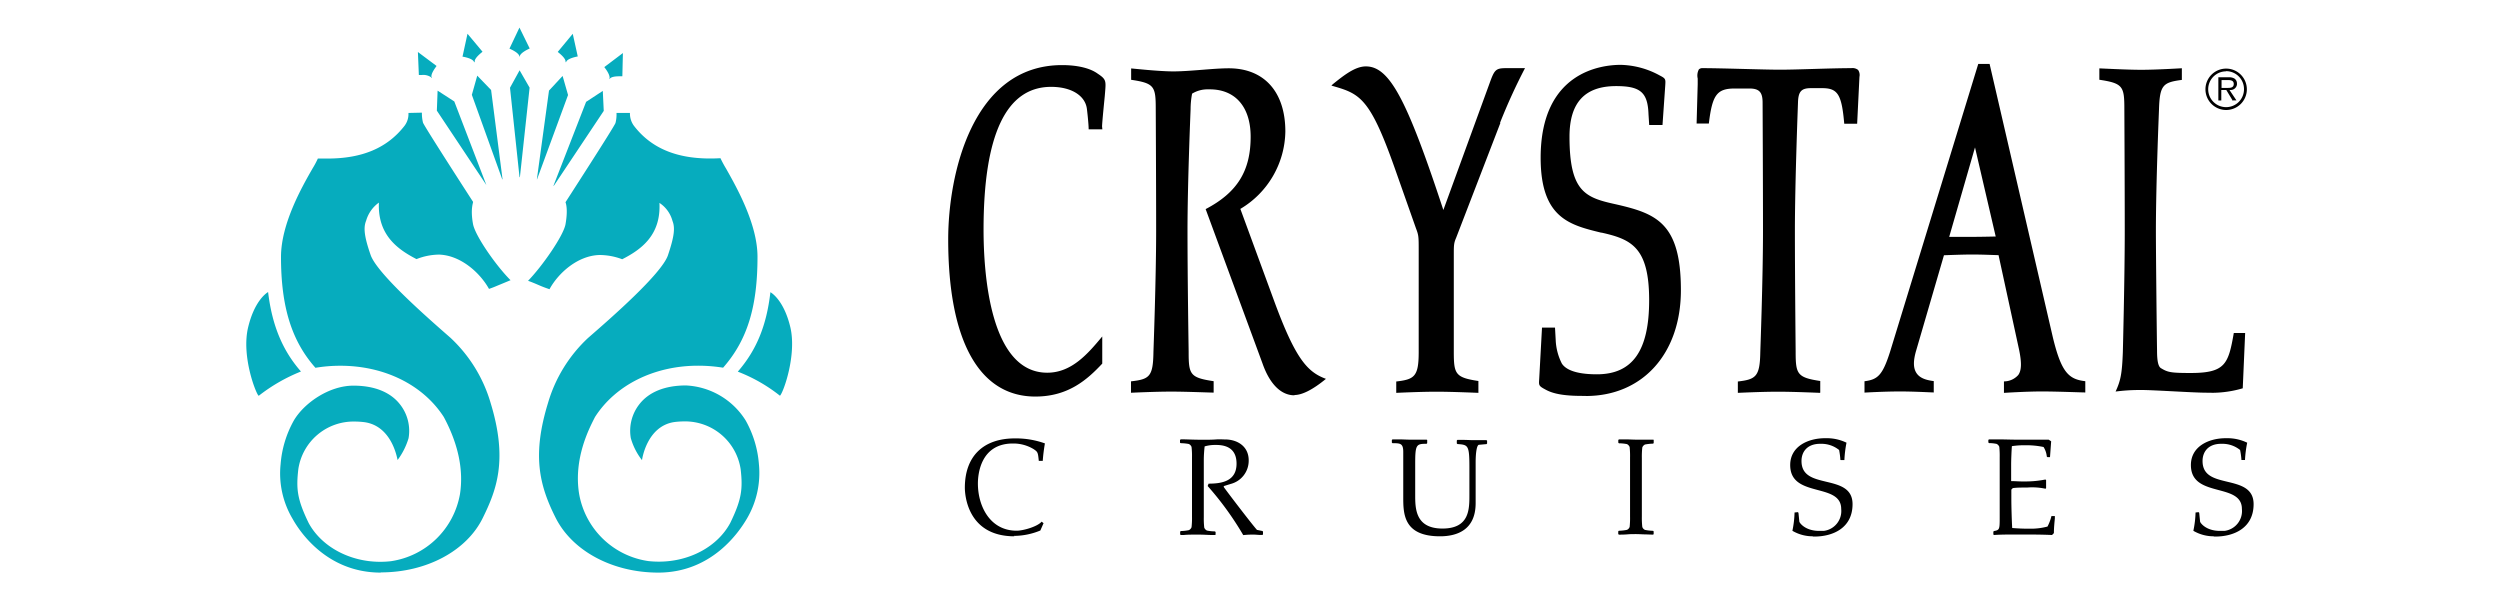 <svg xmlns="http://www.w3.org/2000/svg" viewBox="0 0 500 120"><defs><style>.a{fill:#06acbe;}.b{fill:none;}</style></defs><title>crystal-cruises-logo</title><path d="M288,107.26c-7.35,0-7.35-4.56-7.35-7.89l0-9c0-1.73-.63-1.73-2.15-1.73l-0.13-.12V88l0.12-.12c0.52,0,1,0,1.52,0,0.65,0,1.3.05,1.94,0.05s1.13,0,1.7,0,1.13,0,1.68,0L285.44,88v0.63l-0.12.13c-2.06,0-2.28.14-2.28,4v6.2c0,2.69,0,6.75,5.45,6.75s5.39-3.93,5.39-6.79v-5.5c0-4.43-.27-4.45-2.39-4.61l-0.13-.12V88.1l0.12-.12c0.47,0,1,0,1.43,0s1.18,0.05,1.69.05,0.9,0,1.35,0,0.89,0,1.34,0l0.13,0.11v0.56l-0.12.13c-0.21,0-1.27.12-1.5,0.12-0.49.06-.67,1.87-0.67,3.54v8.12C295.14,106.09,291.26,107.26,288,107.26Zm154.73,0a8,8,0,0,1-4.06-1.1,19.73,19.73,0,0,0,.44-3.66l0.6-.07,0.13,0.12,0.18,1.78c0,0.15,1.06,1.85,4,1.85l0.41,0,0.44,0a4,4,0,0,0,3.51-4.39c0-2.53-2.27-3.14-4.67-3.78-2.72-.73-5.53-1.48-5.53-5,0-3.71,3.53-5.37,7-5.37h0.33a9.09,9.09,0,0,1,3.93.9A22.74,22.74,0,0,0,449,92l-0.6,0L448.29,92a15.56,15.56,0,0,0-.27-2,5.59,5.59,0,0,0-3.51-1.24h-0.26c-2.76,0-3.74,1.77-3.74,3.43,0,3,2.43,3.55,5,4.17s5.21,1.27,5.21,4.47c0,4.78-3.95,6.48-7.64,6.48h-0.32Zm-80.19,0a8,8,0,0,1-4.06-1.1,20.28,20.28,0,0,0,.43-3.66l0.65-.07,0.13,0.12,0.18,1.78c0,0.15,1.06,1.85,4,1.85l0.42,0,0.44,0a4,4,0,0,0,3.51-4.39c0-2.53-2.27-3.14-4.67-3.78-2.72-.73-5.53-1.48-5.53-5,0-3.71,3.53-5.37,7-5.37h0.34a9,9,0,0,1,3.92.9,22.74,22.74,0,0,0-.42,3.47l-0.68,0L368.08,92a15.07,15.07,0,0,0-.26-2,5.6,5.6,0,0,0-3.51-1.24h-0.26c-2.77,0-3.75,1.77-3.75,3.43,0,3,2.43,3.55,5,4.17s5.21,1.27,5.21,4.47c0,4.78-3.94,6.48-7.63,6.48h-0.32Zm-159.65,0c-9.64,0-9.92-8.71-9.92-9.71,0-6.27,3.66-9.87,10-9.87h0.22a17.13,17.13,0,0,1,5.79,1c-0.2,1.17-.35,2.34-0.43,3.5l-0.79,0c-0.18-1.71-.18-1.78-1.06-2.37a7.83,7.83,0,0,0-4-1.11h-0.12c-6.47,0-7,6.15-7,8,0,4.55,2.43,9.44,7.75,9.44,1.34,0,4.19-.83,5-1.81l0.38,0.31-0.64,1.46a14,14,0,0,1-5.28,1.08h0ZM243,107l-0.66,0c-0.63,0-1.59-.08-2.74-0.08s-2.18,0-2.82.08l-0.62,0-0.13-.11v-0.55l0.12-.13a8.93,8.93,0,0,0,1.62-.18,1.06,1.06,0,0,0,.54-0.59,16.1,16.1,0,0,0,.09-2.09l0-11.86a15.92,15.92,0,0,0-.09-2.1,1.08,1.08,0,0,0-.54-0.59,8.81,8.81,0,0,0-1.6-.16L236,88.55V88l0.14-.13h0.52c0.69,0,2,.08,4,0.08,0.8,0,1.68,0,2.5-.06s1.36,0,1.86,0c2.35,0,4.72,1.29,4.72,4.19a4.8,4.8,0,0,1-3.57,4.7l-1.36.42-0.09.16c0.91,1.28,5.89,7.79,6.68,8.62l1.09,0.22,0.11,0.12v0.55l-0.11.12h-0.07l-0.34,0c-0.36,0-.89-0.07-1.43-0.07h-0.15a16.84,16.84,0,0,0-1.85.1,61.85,61.85,0,0,0-7.12-9.82l0.19-.47c2.62,0,5.59-.47,5.59-4,0-2.48-1.37-3.74-4.08-3.74h-0.3a7.24,7.24,0,0,0-2,.29,24.56,24.56,0,0,0-.17,2.59v11.55a16,16,0,0,0,.09,2.1,1.08,1.08,0,0,0,.54.59,8.14,8.14,0,0,0,1.6.17l0.13,0.12v0.55L243,107h0Zm167.39,0c-2.12-.1-4.32-0.1-6.45-0.1s-3.81,0-5.15.1l-0.12-.11v-0.55l0.11-.13c1.16-.2,1.16-0.35,1.16-2.86l0-11.88a17.85,17.85,0,0,0-.08-2.1,1.08,1.08,0,0,0-.54-0.59,7.34,7.34,0,0,0-1.5-.16l-0.15-.12V88l0.11-.12c0.76,0,1.51,0,2.26,0,1,0,2.09.05,3.15,0.05s2.18,0,3.27,0,2.18,0,3.27,0l0.5,0.33L410,91.43l-0.51,0-0.13-.12a4.29,4.29,0,0,0-.65-1.91,16.57,16.57,0,0,0-3.36-.35h-0.58a16.39,16.39,0,0,0-2.39.18c-0.07.79-.15,2.73-0.15,3.69,0,0.56,0,1.11,0,1.66s0,1.09,0,1.64c0.69,0,1.43.07,2.15,0.07h0.71a20.28,20.28,0,0,0,4-.39l0.13,0.12v1.6l-0.11.13a12.64,12.64,0,0,0-3.68-.24h-0.35c-0.84,0-1.69,0-2.52.11l-0.29.3c0,0.22,0,.48,0,0.73,0,0.41,0,.83,0,1.25,0,1.32.08,4.21,0.17,5.7,1.08,0.09,2.19.14,3.29,0.14h0.5a12.8,12.8,0,0,0,3.27-.43,9.25,9.25,0,0,0,.79-2.1l0.68,0v0.47c-0.07.75-.19,1.87-0.19,2.94l-0.35.36h0Zm-79.76-.07-1.49-.05c-0.64,0-1.27-.06-1.92-0.06s-1.15,0-1.72.05-1.15.06-1.72,0.06l-0.13-.12v-0.54l0.12-.12a8.94,8.94,0,0,0,1.62-.18,1,1,0,0,0,.54-0.59,16.88,16.88,0,0,0,.08-2.09V91.51a16.76,16.76,0,0,0-.08-2.1,1.1,1.1,0,0,0-.54-0.59,8.71,8.71,0,0,0-1.6-.16l-0.13-.12V88l0.12-.12c0.52,0,1,0,1.5,0,0.65,0,1.3.05,2,.05s1.14,0,1.7,0,1.13,0,1.71,0L330.74,88V88.6l-0.11.13a9.66,9.66,0,0,0-1.63.17,1.1,1.1,0,0,0-.54.59,16.62,16.62,0,0,0-.09,2.09v11.71a16.33,16.33,0,0,0,.09,2.1,1,1,0,0,0,.54.59,8.54,8.54,0,0,0,1.61.18l0.12,0.11v0.54l-0.11.13h0Z"/><path d="M207.07,79.31c-11.24,0-17.43-11.17-17.43-31.44,0-12.94,4.8-34.85,22.77-34.85,3.09,0,5.62.61,7.14,1.72,1.68,1.11,1.65,1.45,1.47,3.65l-0.07.86c0,0.05-.54,5.27-0.54,6.11l0-.1,0.06,0.61-2.74,0c0-1.17-.33-3.94-0.34-4-0.29-2.74-3.11-4.5-7.17-4.5-9,0-13.51,9.61-13.51,28.57,0,8.6,1.24,28.6,12.74,28.6,4.91,0,8.17-3.85,11-7.25l0,5.43C217.43,75.95,213.63,79.31,207.07,79.31Zm110.06-.13h-0.65c-3.5,0-5.69-.37-7.24-1.19s-1.48-.89-1.4-2.2l0.56-10.27,2.6,0L311.14,68a11.4,11.4,0,0,0,1.23,4.71c0.64,1,2.37,2.15,7,2.15,7.14,0,10.46-4.71,10.46-14.82,0-10.61-3.59-12.18-9.5-13.51l-0.11,0C314,45,308.13,43.65,308.13,31.55c0-17.24,12.22-18.58,16-18.58a16.94,16.94,0,0,1,7.83,2.13c1.18,0.61,1.17.72,1.09,2L332.5,25l-2.66,0-0.14-2.16c-0.15-4.36-1.61-5.62-6.47-5.62-6.28,0-9.33,3.31-9.33,10.11,0,11,3.15,12.19,9.18,13.51,8.12,1.85,13.1,3.67,13.1,17.2,0,12.66-7.65,21.16-19,21.16Zm-58.25-.12c-2.68,0-4.94-2.26-6.38-6.37L241.13,41.82c6.31-3.3,9-7.62,9-14.47,0-5.94-3.05-9.48-8.17-9.48l-0.47,0a5.89,5.89,0,0,0-3.07.86,16.51,16.51,0,0,0-.3,3.08c0,0.15-.62,14.74-0.62,24.38,0,9.47.23,24.05,0.23,24.2,0,4.52.28,5.14,5,5.85l0,2.28h-0.06c-0.59,0-5.5-.2-8.4-0.2-3.23,0-8,.23-8.07.23l0-2.28c3.7-.42,4.42-0.93,4.49-5.88,0-.15.54-14.63,0.54-24.2s-0.08-24.38-.08-24.38c0-4.54-.27-5.16-4.92-5.85l0-2.27h0c0.26,0,5.45.59,8.45,0.59,1.66,0,3.74-.16,5.75-0.32s3.85-.3,5.32-0.3c7.09,0,11.32,4.72,11.32,12.64a18.31,18.31,0,0,1-9,15.48L254.76,60c4.32,11.8,6.71,14.4,10.43,15.77C262.49,78,260.37,79,258.92,79ZM364,78.57c-0.05,0-5.29-.23-8.36-0.23-3.32,0-8,.23-8.07.23l0-2.27c3.63-.42,4.41-1,4.49-5.88,0-.15.54-14.62,0.54-24.2s-0.08-25.69-.08-25.69c0-2.12-.68-2.83-2.68-2.83H347c-3.61,0-4.54,1.24-5.23,7l-2.45,0,0.22-7.87c0-.41,0-0.79,0-1.13a2.61,2.61,0,0,1,.23-1.81,1,1,0,0,1,.77-0.26c1.87,0,5.06.08,8.15,0.16s5.75,0.15,7.32.15,4.08-.07,6.73-0.15,5.63-.16,7.51-0.16a1.81,1.81,0,0,1,1.37.36,1.78,1.78,0,0,1,.27,1.38l-0.46,9.38-2.58,0c-0.51-5.86-1.29-7.12-4.42-7.12h-2.24c-1.91,0-2.52.66-2.59,2.83,0,0.16-.62,16.05-0.62,25.69,0,9.47.15,24.05,0.15,24.2,0,4.47.3,5.15,4.92,5.85l0,2.31Zm-68.32,0c-0.05,0-5.29-.23-8.36-0.23-3.3,0-8,.23-8.07.23l0-2.27c3.64-.42,4.49-1,4.49-5.88V50.16c0-2.79,0-3.08-.54-4.48l-4.32-12.25c-5-14.11-7-14.71-12.6-16.31l0.27-.27c2.19-1.76,4.46-3.57,6.62-3.57,4.7,0,8.17,6.44,15.5,28.72l9.21-25.25c1-2.77,1.21-3.12,3.36-3.12H305a115.13,115.13,0,0,0-5,10.95l0.08,0-8.86,23c-0.46,1.06-.46,1.52-0.46,3.47v19.3c0,4.46.3,5.15,4.92,5.85l0,2.27Zm105.11,0V76.28A3.83,3.83,0,0,0,403.65,75c0.66-.91.71-2.44,0.16-5.09l-4.1-18.88h0c-0.37,0-3.27-.13-5.27-0.13s-5.61.15-5.65,0.15l-5.54,19c-0.62,2.08-.61,3.5,0,4.49S385,76,386.75,76.22l0,2.27h0c-0.42,0-3.84-.2-6.73-0.2-3.21,0-7.08.23-7.12,0.23l0-2.27c2.62-.34,3.6-1.15,5.11-5.89l17.64-57.57,2.27,0,12.66,54.72c1.7,7,3.17,8.35,6.48,8.73l0,2.25H417c-0.61,0-5.66-.2-8.56-0.2-3.21,0-7.54.28-7.58,0.28ZM390.18,47.37c0.84,0,3.07,0,4.47,0,1.77,0,4.49-.07,4.49-0.07L395,29.48l-5.16,17.89h0.34Zm52.11,31.17-0.92,0c-1.49,0-4.31-.15-7-0.29-2.51-.13-4.89-0.25-6-0.25h-0.45a37.24,37.24,0,0,0-4.8.31c1-2.19,1.29-3.51,1.45-7.93,0-.14.38-14.63,0.38-24.2s-0.08-24.38-.08-24.38c0-4.53-.28-5.14-5-5.85l0-2.27h0c0.45,0,5.36.28,8.43,0.28s8-.31,8.07-0.31l0,2.33c-3.75.5-4.42,1-4.57,5.88,0,0.15-.62,14.74-0.62,24.38,0,4.18.16,19.39,0.23,23.9,0,2.15.26,3.24,0.84,3.53,1.3,0.78,1.9.93,5.87,0.93,6.94,0,7.56-1.79,8.64-8l2.27,0-0.48,11.06a21.92,21.92,0,0,1-6.23.9h0ZM445.22,22a4.14,4.14,0,1,1,4.15-4.13A4.14,4.14,0,0,1,445.22,22h0Zm0-7.73a3.58,3.58,0,1,0,3.58,3.58A3.59,3.59,0,0,0,445.24,14.23Zm1.36,5.92L445.26,18h-1l0,2.09-0.59,0,0-4.64,2.18,0a2.13,2.13,0,0,1,1,.24,1.15,1.15,0,0,1,.54,1,1.3,1.3,0,0,1,0,.23A1.27,1.27,0,0,1,446.11,18l-0.21,0,1.39,2.08,0,0H446.6Zm-2.27-2.61,0.86,0h0.44c0.59,0,1.14-.1,1.14-0.79s-0.59-.78-1.16-0.78h-1.28v1.59Z"/><path class="a" d="M131.65,114.52c-9.1,0-17.15-4.29-20.5-10.92s-4.73-12.63-1.55-23a28.86,28.86,0,0,1,8-13l0.38-.33c3.93-3.42,14.35-12.49,15.61-16.22s1.46-5.47.91-6.85a6.25,6.25,0,0,0-2.61-3.62c0.32,6.42-3.59,9.3-7.45,11.27A12.85,12.85,0,0,0,119.9,51c-4.39.12-8.25,3.63-10,6.84a24.1,24.1,0,0,1-2.29-.88c-0.7-.3-1.35-0.57-2-0.8,2.84-2.91,7.07-9,7.49-11.3,0.57-3.19,0-4.4,0-4.41,0.1-.18,9.75-15.09,10-15.86a6.71,6.71,0,0,0,.2-2l2.69,0a4.13,4.13,0,0,0,.76,2.52c3.37,4.43,8.37,6.59,15.28,6.59q1,0,2.06-.06a23.78,23.78,0,0,0,1.14,2.11c2,3.56,6.27,11,6.27,17.61,0,10.06-2.06,16.69-6.88,22.18a31.46,31.46,0,0,0-5-.4C130.83,73.14,123.1,77,119,83.4l-0.18.35c-1,2-4.13,8-3,15a16.43,16.43,0,0,0,13.81,13.46,18.63,18.63,0,0,0,2.14.12c6.14,0,11.75-3,14.29-7.76,2.28-4.69,2.52-6.79,2.07-10.73a11.24,11.24,0,0,0-11.27-9.56,16.45,16.45,0,0,0-2,.13c-5.55.83-6.45,7.55-6.46,7.62a12.92,12.92,0,0,1-2.24-4.41,8.61,8.61,0,0,1,1.72-6.78c1.91-2.45,5.13-3.75,9.31-3.75a14.91,14.91,0,0,1,11.94,7,21.17,21.17,0,0,1,2.65,8.7,18,18,0,0,1-2.39,10.92C147.88,106.29,142.44,114.52,131.65,114.52Zm-55.5,0c-10.81,0-16.23-8.23-17.63-10.75a17.79,17.79,0,0,1-2.4-10.92,21.25,21.25,0,0,1,2.63-8.72c2-3.45,7-7,11.94-7,4.19,0,7.42,1.3,9.33,3.77a8.55,8.55,0,0,1,1.69,6.75A14,14,0,0,1,79.52,92c-0.06-.08-1-6.74-6.59-7.56a16.34,16.34,0,0,0-2-.13,11.16,11.16,0,0,0-11.27,9.56c-0.45,3.94-.22,6,2.07,10.73,2.55,4.71,8.17,7.76,14.31,7.76a18.5,18.5,0,0,0,2.15-.12A16.43,16.43,0,0,0,92,98.79c0.72-4.73-.31-9.8-3.07-15.07l-0.17-.32C84.64,77,76.91,73.15,68.09,73.15a30,30,0,0,0-5,.41c-4.78-5.39-6.89-12.23-6.89-22.18,0-6.68,4.26-14.1,6.3-17.67a17.84,17.84,0,0,0,1.07-2c0.67,0,1.3,0,1.93,0,7,0,12-2.15,15.43-6.58a3.91,3.91,0,0,0,.76-2.54l2.69-.06a7.85,7.85,0,0,0,.22,2c0.26,0.76,9.9,15.67,10,15.82s-0.57,1.25,0,4.44c0.42,2.35,4.59,8.33,7.51,11.25-0.66.27-1.29,0.54-2,.83s-1.49.64-2.31,0.91c-1.79-3.22-5.66-6.73-10-6.86a12.61,12.61,0,0,0-4.5.9c-3.88-2-7.79-4.89-7.52-11.3a6.73,6.73,0,0,0-2.56,3.64c-0.58,1.41-.34,3.26.91,6.85,1.32,3.79,11.91,13,15.9,16.49l0.09,0.08a28.87,28.87,0,0,1,8,13c3.47,11.33,1.24,17.32-1.56,23C93.33,110.19,85.29,114.48,76.15,114.48ZM51.7,79.13c-0.56-.55-3.44-7.93-2.08-13.64,1.22-5.11,3.47-6.77,4-7.08h0c0.79,6.63,2.87,11.67,6.57,15.89a34.45,34.45,0,0,0-8.42,4.84h0Zm104.27,0a32.05,32.05,0,0,0-8.41-4.8c3.73-4.3,5.75-9.19,6.52-15.89h0c0.54,0.3,2.81,2,4,7.06,1.27,5.5-1.37,12.93-2.08,13.64h0Zm-45.27-42,6.52-16.76,3.34-2.19,0.19,4-10,15Zm-23.33-15,0.15-4,3.34,2.16L97.27,37l0,0Zm7-3.16,1.08-3.84L98.22,18l2.29,17.87h-0.06Zm13,16.91,2.43-17.76,2.72-2.93L113.61,19l-6.2,16.86h-0.05Zm-3.46-.4L102,17.55l1.92-3.49,2,3.47-1.94,17.9h-0.06Zm17.95-19.66c0.36-.76-1-2.38-1-2.4l3.72-2.81-0.11,4.65h-0.66c-0.59,0-1.63.07-1.88,0.54l0,0h0ZM86.26,15.6a0.6,0.6,0,0,1,0-.12A2.77,2.77,0,0,0,84.35,15c-0.34,0-.58,0-0.58,0L83.58,10.4l3.73,2.79c0,0.06-1.23,1.52-1,2.28l0,0a0.1,0.1,0,0,1,.09.07Zm26.84-3.16c0.19-.8-1.53-2-1.55-2.06l3-3.62,1,4.53s-2.14.36-2.33,1.14h-0.1Zm-18.28,0c-0.19-.79-2.3-1.11-2.32-1.11l1-4.58,3,3.59c0,0.05-1.75,1.29-1.55,2.08Zm9.07-1.09c0-.81-2-1.62-2-1.62l2-4.21,2.05,4.18s-2,.85-2,1.65h-0.06Z"/><rect class="b" width="500" height="120"/></svg>